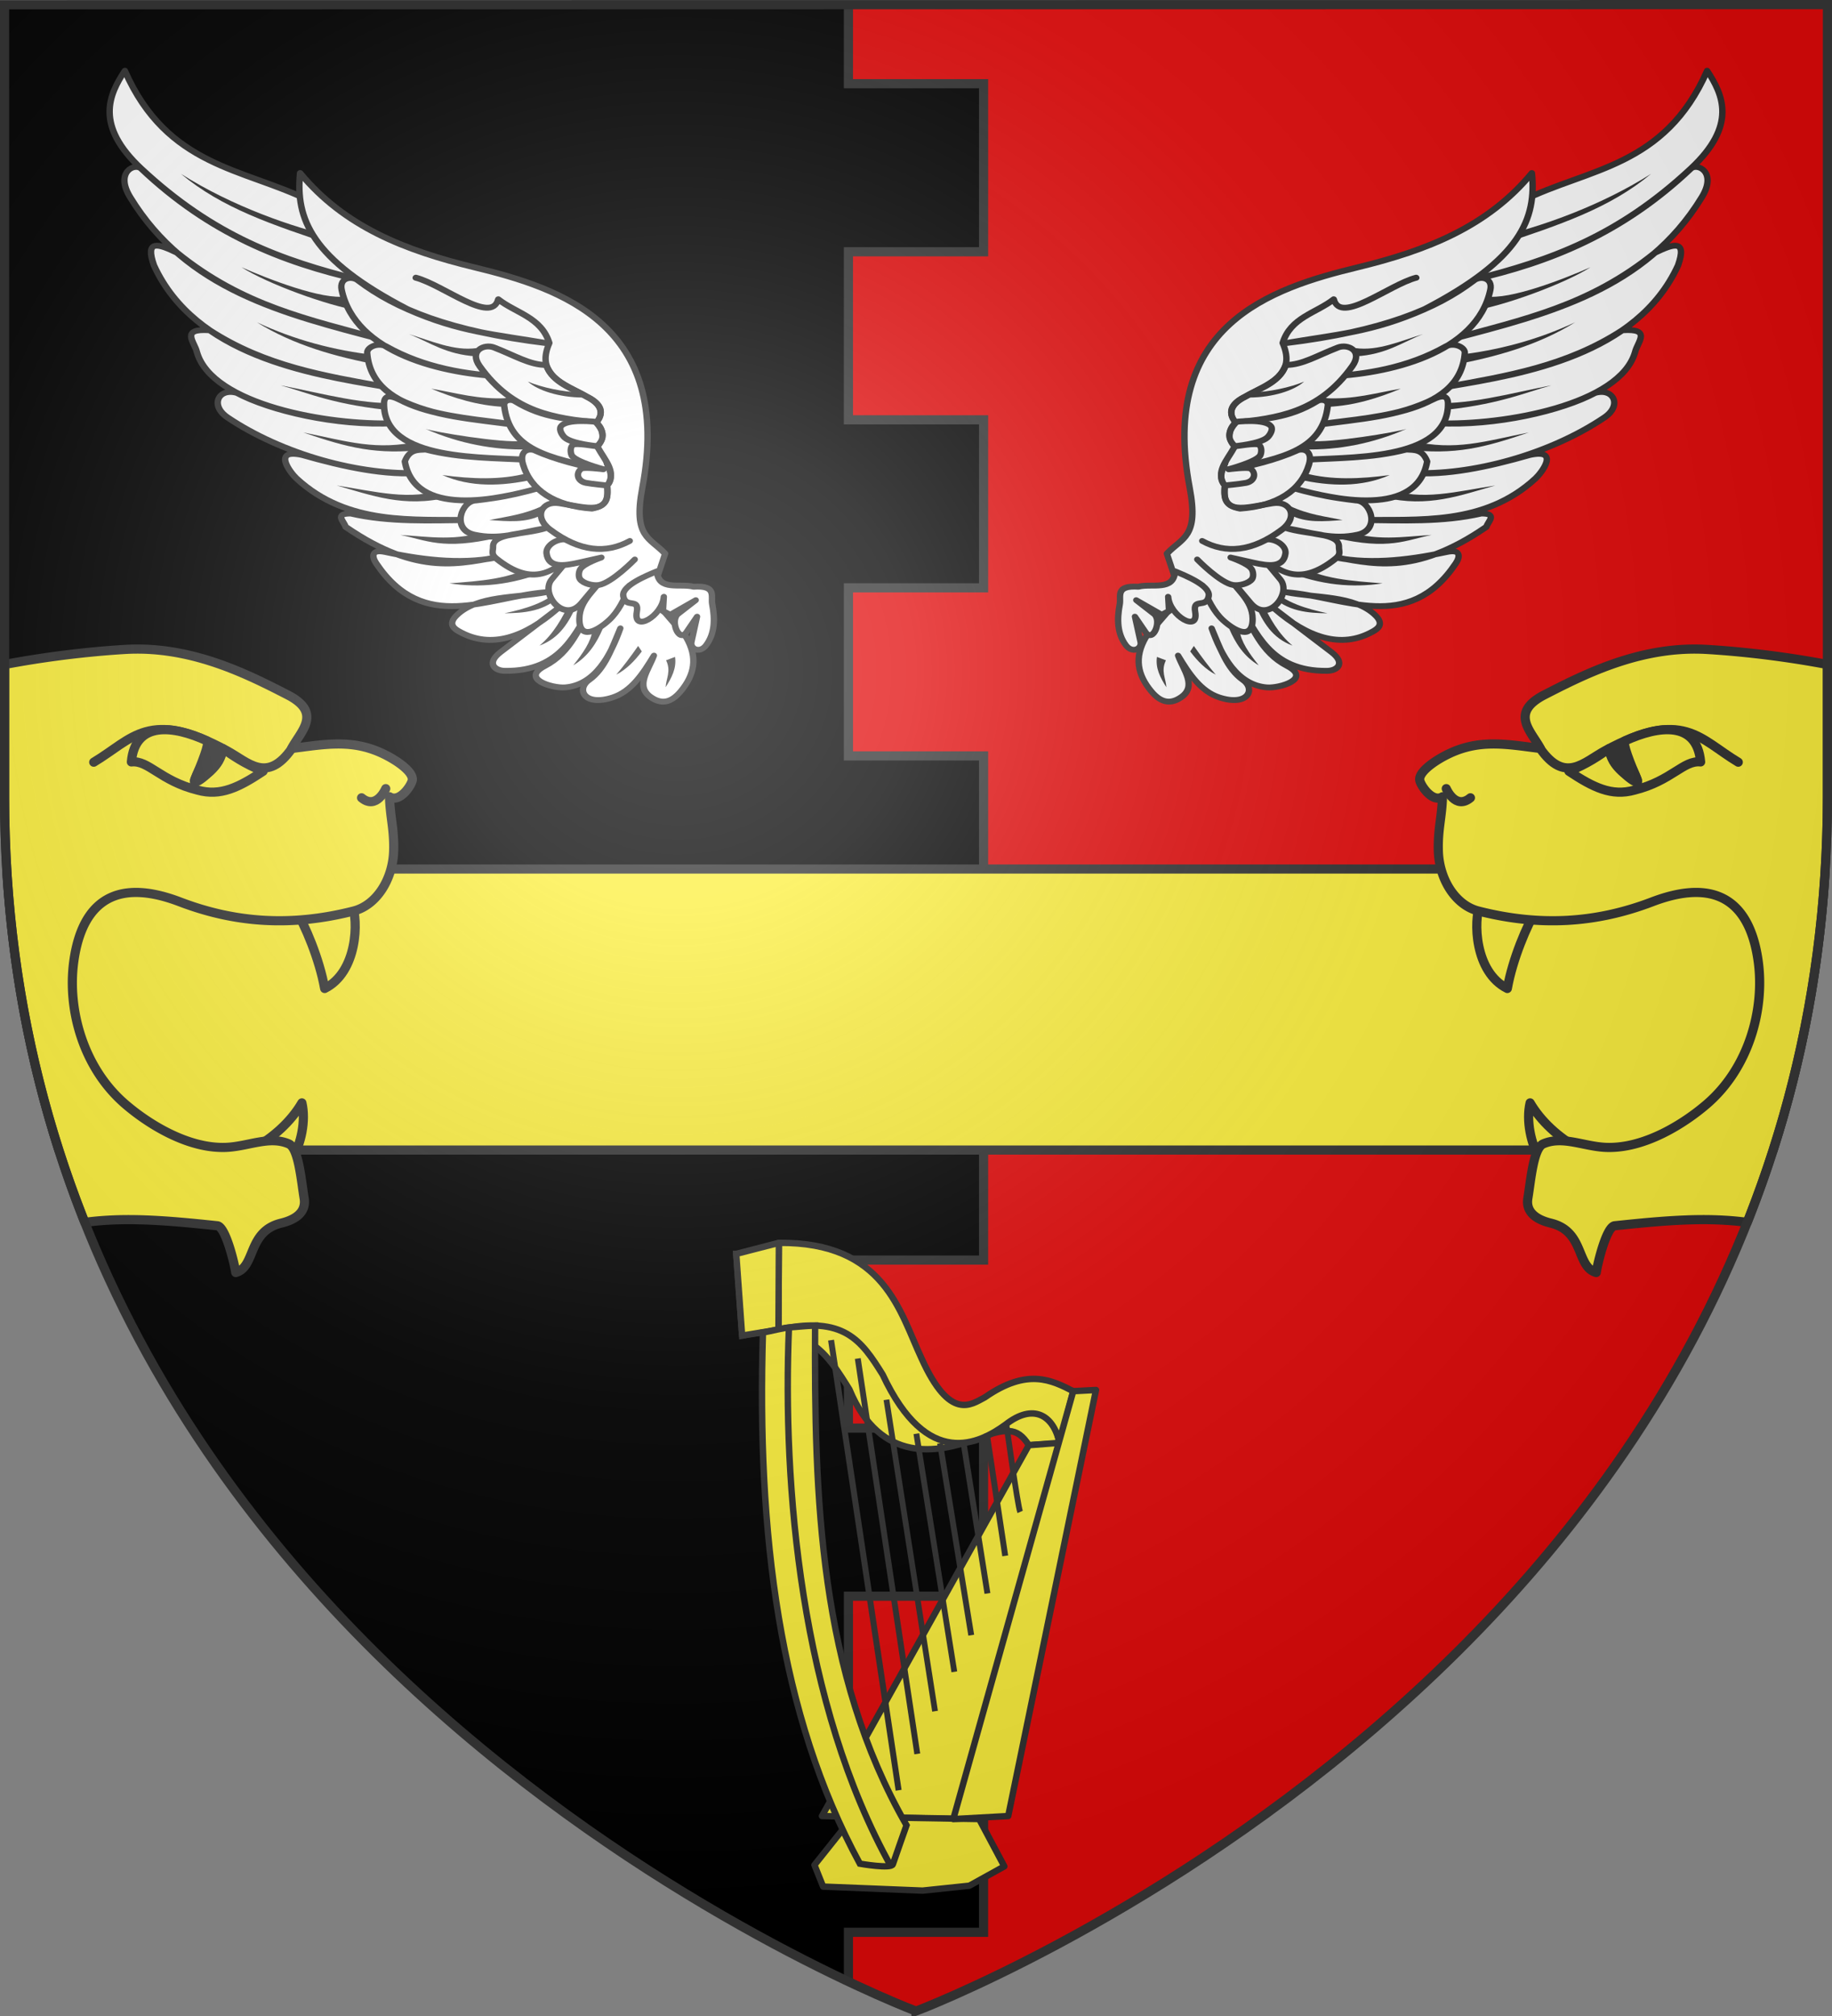 <svg height="660" width="600" xmlns="http://www.w3.org/2000/svg" xmlns:xlink="http://www.w3.org/1999/xlink"><rect width="100%" height="100%" fill="#808080" stroke="none"/><radialGradient id="c" cx="221.445" cy="226.331" gradientTransform="matrix(1.353 0 0 1.349 -77.63 -85.747)" gradientUnits="userSpaceOnUse" r="300"><stop offset="0" stop-color="#fff" stop-opacity=".314"/><stop offset=".19" stop-color="#fff" stop-opacity=".251"/><stop offset=".6" stop-color="#6b6b6b" stop-opacity=".125"/><stop offset="1" stop-opacity=".125"/></radialGradient><path d="M353.877 1.523 1.5 1.56v259.129C1.5 546.093 300 658.396 300 658.396s21.93-8.263 53.877-25.957z" fill-rule="evenodd"/><path d="m598.5 1.5-320.63.031v25.873h44.26v55.018h-44.26v55.017h44.26v55.018h-44.26v55.018h44.26v55.017h-44.26v55.016h44.26v55.017h-44.26v55.018h44.26v55.018h-44.26v55.017h44.26v55.018h-44.26v16.133c13.755 6.486 22.13 9.667 22.13 9.667s298.5-112.302 298.5-397.708z" fill="#e20909"/><path d="M277.87 1.5v25.905h44.26v55.017h-44.26v55.018h44.26v55.017h-44.26v55.017h44.26v55.017h-44.26v55.018h44.26v55.017h-44.26v55.017h44.26v55.017h-44.26v55.018h44.26v55.017h-44.26v16.134" fill="none" stroke="#313131" stroke-width="3"/><g id="a" fill="#fff" stroke="#313131" stroke-linecap="round" stroke-linejoin="round" stroke-width="1.7"><path d="M1395.537-149.429c14.506-14.179 34.14-20.153 38.397-50.729 5.679 5.591 11.459 13.108 2.523 28.868-13.904 24.522-29.465 36.443-48.207 47.927 18.532-10.775 35.145-24.445 48.207-47.927 1.18-2.122 7.052-1.086 4.765 7.287-8.106 30.343-31.152 44.421-54.586 59.166 17.337-11.23 33.244-19.93 46.455-40.036 4.133-3.94 7.296-6.18 6.73 1.89-4.374 28.417-32.098 42.323-50.498 51.59 14.228-7.413 28.952-14.69 40.69-29.076 7.53-2.828 4.672 2.11 4.762 5.234-.255 15.935-28.336 30.562-45.684 35.006 15.007-3.49 31.012-12.989 38.264-20.511 4.277-2.811 7.866 1.406 4.057 6.245-11.26 14.304-29.726 26.54-46.033 30.357 9.526-1.854 19.563-7.546 29.497-14.121 7.425-4.211 4.222 4.195 3.083 6.186-9.864 17.238-27.086 20.272-41.76 24.944 10.366-2.951 20.913-5.452 30.269-10.93 4.36-1.289 2.236 1.748 2.242 3.363-15.334 19.869-27.28 19.03-38.117 20.18 9.903-.384 19.566-4.367 29.709-10.09 3.404-1.922 3.751.363 3.083 2.522-7.34 23.7-26.201 17.828-41.48 21.02 8.258-.618 17.692-4.336 24.383-.28 3.126 1.895 1.463 3.783.56 4.765-6.977 7.586-16.555 6.485-26.625 1.121L1377.6-7.61c4.547 2.053 2.806 4.811.28 5.605-14.844 4.666-21.068-6.103-27.046-11.912 4.943 5.16 8.57 11.677 16.395 13.594 7.298 1.788-.431 6.908-3.643 7.567-7.847 1.61-13.941-5.634-18.218-12.472 3.445 4.835 6.619 10.212 11.491 12.192 4.056 1.647 3.1 7.172-4.764 6.726-5.194-.294-9.36-4.357-13.453-8.688 2.333 3.69 6.952 7.178 3.643 11.491-2.117 2.76-4.655 3.283-8.128.56-4.529-3.55-6.72-8.125-5.045-14.854z" transform="matrix(1.194 .32 -.29 1.082 -1211.041 -219.136)"/><path d="M1391.44-137.273c10.229-5.925 24.363-16.511 35.207-29.532-8.219 12.818-19.596 21.121-34.473 31.95zM1392.734-119.72c6.353-.644 18.998-10.964 24.826-16.142-5.487 6.603-19.195 17.244-27.068 21.187zM1389.371-100.941c10.246-4.446 19.65-10.41 28.027-18.218-7.908 9.283-17.8 15.73-28.307 21.3zM1384.887-85.246c10.219-1.92 20.909-9.057 30.757-14.311-6.483 4.158-12.495 9.776-27.955 15.993zM1383.74-73.251c11.965-.526 18.465-5.348 29.347-11.294-10.357 7.662-17.225 12.02-30.188 14.096zM1380.963-58.06c9.062 1.291 18.124-4.611 27.186-8.968-8.158 5.312-15.652 11.47-27.747 11.771zM1371.994-42.925c9.337.912 16.052-2.723 23.263-5.325-6.165 3.282-9.707 7.626-24.664 8.128zM1362.465-29.752c7.598 2.366 15.582.5 23.543-1.121-7.297 3.546-15.596 5.23-25.505 3.924zM1357.98-21.063c4.318 3.023 10.538 3.141 15.976 2.802-4.553 1.296-10.68 2.78-15.976-1.12zM1356.018-17.14c3.41 4.697 7.057 8.562 11.211 10.65-5.737-.571-9.171-4.434-12.332-8.688z" fill="#313131" stroke="none" transform="matrix(1.194 .32 -.29 1.082 -1211.041 -219.136)"/><path d="M1328.775-22.926c2.765-5.72 7.162-6.979 1.32-20.332-19.069-43.584 7.122-62.449 27.746-74.868 16.745-10.084 30.589-21.384 38.259-39.889 4.255 12.526 3.19 25.05-18.143 46.56-11.942 10.6-20.712 13.711-33.274 20.127 24.074-10.722 36.19-21.03 43.868-31.879 1.154-1.922 4.718-2.416 4.909 1.275.986 19.114-20.388 31.685-36.083 36.962 10.096-3.584 20.353-8.672 28.602-17.6 1.537-1.72 4.973-1.343 5.28.44 3.2 18.553-21.65 25.644-34.322 32.121 12.837-5.915 21.455-9.004 29.482-16.72 1.39-1.36 3.278-2.52 3.96 0 4.455 16.673-22.734 22.912-33.882 27.281 8.896-3.288 17.995-5.757 26.402-11 2.053-.457 4.107-1.348 6.16 1.76 1.288 16.292-19.995 18.275-35.642 17.6 8.402.336 13.92-.166 20.063-1.165 3.795-1.08 8.46 6.345 2.818 9.526-6.01 3.39-10.818 2.774-18.83 3.564 6.014.293 14.04-2.746 14.87 1.276.245 1.186 1.096 1.866 0 3.52-7.422 11.207-14.184 8.074-20.681 3.961l7.92 6.16c3.97 3.089-.026 13.515-6.006 8.888l-8.075-6.247c3.238 3.51 8.322 5.19 9.681 10.56 1.573 6.216-3.751 4.779-7.48 2.64-2.908-1.667-5.4-4.738-7.667-8.237-1.744 1.256-2.093 3.505-7.294.317z" transform="matrix(1.194 .32 -.29 1.082 -1211.041 -219.136)"/><path d="M1336.96-23.586s7.408 4.876 10.93 4.484c1.604-.178 3.856-1.566 4.406-3.083.296-.819-.146-2.186-.762-2.802-1.355-1.357-6.166-1.682-6.166-1.682l6.166-.28c4.011-.183 8.11-.715 7.567-5.045-.255-2.035-3.025-3.31-5.587-2.61" transform="matrix(1.194 .32 -.29 1.082 -1211.041 -219.136)"/><path d="M1356.86-45.728c5.4 1.087 9.873.316 14.574 0-4.578 1.77-9.156 3.66-13.734 2.523z" fill="#313131" stroke="none" transform="matrix(1.194 .32 -.29 1.082 -1211.041 -219.136)"/><path d="M1346.276-85.204c4.21-1.227 7.43-5.086 12.153-8.882 2.314-1.86 6.668-.927 4.954 4.162-5.367 15.936-15.907 20.366-25.962 24.773 6.579-3.156 13.124-4.926 19.422-12.288.778-.91 2.754-1.098 2.973.595 1.64 12.685-7.351 17.97-21.036 25.415 4.989-2.09 11.993-6.668 16.081-10.353 1.11-1.209 4.295-1.681 4.162 2.972-.223 7.814-5.21 14.043-14.665 17.639-4.784.423-4.799-2.507-5.436-5.397-3.03-1.932-1.365-7.044.069-11.647-1.182-.468-3.77-3.24-1.57-6.936 0 0-4.745-2.846.66-8.043 3.193-3.68 7.568-6.102 8.195-12.01z" transform="matrix(1.194 .32 -.29 1.082 -1211.041 -219.136)"/><path d="M1338.922-46.568s3.688-1.506 5.237-2.332c2.079-1.109 2.082-3.582.198-4.36-.816-.338-5.577 1.831-5.577 1.831s6.823-4.3 7.163-6.39c.142-.872-.185-2.41-.991-2.774-.944-.535-6.023 2.303-6.273 2.219 0 0 6.508-2.608 7.859-4.994.498-.88.952-2.693.198-3.369-2.112-1.891-9.516 1.447-9.516 1.447" transform="matrix(1.194 .32 -.29 1.082 -1211.041 -219.136)"/><path d="M1336.96-29.191c6.89 1.828 13.475-.622 19.619-9.25 3.413-4.792.17-8.87-4.204-6.726-6.77 3.317-12.26 7.529-13.453-1.401-3.415-3.004-1.197-7.035-.186-11.513.648-.766-4.036-1.209-1.315-7.07-3.341-2.523-1.959-5.52.66-8.043 4.793-5.224 11.78-9.864 5.886-17.938.256-7.904 6.521-11.001 10.09-16.256 3.434 6.758 13.079-8.22 19.619-12.332" fill="none" transform="matrix(1.194 .32 -.29 1.082 -1211.041 -219.136)"/><path d="M1342.376-14.218c.434 3.893-4.045 1.666-2.378 5.549 2.47 5.754-6.255 3.085-7.928-2.18l1.19 3.963-1.586 1.586-7.531-2.18 5.549 2.576c2.483 1.453 1.645 8.244-.991 5.747l-3.765-3.567 3.17 6.738c.876 1.86-1.338 3.935-3.567 1.982-2.99-2.62-4.063-6.593-4.36-11.098-.156-2.374-2.544-4.985 3.568-6.342 3.175-2.021 9.382-1.349 8.323-7.134 2.714.396 9.97 1.354 10.306 4.36z" transform="matrix(1.194 .32 -.29 1.082 -1211.041 -219.136)"/><path d="M1352.655-6.77c1.075 3.029 3.993 5.75 7.287 8.409-4.46-1.394-7.485-4.509-10.09-8.128zM1342.005 1.078c2.686 2.477 5.253 4.715 7.567 6.446-2.916-.713-5.584-2.42-8.128-4.624zM1333.316 6.964c.337 3.31 2.306 5.642 4.485 7.847-.729-2.466-2.56-4.106-1.962-7.567zM1362.994-95.244c5.875-.789 11.108-5.486 16.287-9.06-4.85 3.959-8.057 8.575-15.745 11.399zM1358.54-78.8c7.398-1.665 12.75-5.375 18.78-8.408-5.097 4.308-10.57 8.24-17.516 10.697-.507.18.165 0-.358.164zM1357.65-65.562c5.38-.938 21.59-9.06 23.873-10.715-7.642 6.744-16.13 11.194-24.52 13.456zM1358.54-56.098c7.288-.016 14.575-2.524 21.862-5.885-6.4 5.652-14.348 7.69-22.982 8.128zM1339.212-73.256c6.006-1.842 10.9-5.322 12.883-8.627-3 2.603-8.54 5.76-12.603 6.945z" fill="#313131" stroke="none" transform="matrix(1.194 .32 -.29 1.082 -1211.041 -219.136)"/></g><use height="660" stroke-width="2.095" transform="matrix(-1 0 0 1 600 0)" width="600" xlink:href="#a"/><g stroke="#313131" stroke-width="1.15"><g fill="#fcef3c"><path d="M1.049 5.196c39.876-.394 49.099 27.472 57.28 44.868 10.783 23.9 18.789 17.307 23.879 14.677 36.35-4.69 39.672 1.822 40.43 11.78l-11.315.672c-4.478-7.05-8.728-6.559-21.1-1.906-12.713 4.46-34.737 9.383-46.528-19.092C35.643 43.302 27.951 30.57 3.265 35.96z" stroke-width="2.412" transform="matrix(.869 0 0 .87 240.214 405.97)"/><path d="M17.126 1.053C57.002.66 62.694 27.114 70.875 44.51c10.783 23.9 18.789 17.307 23.879 14.677 16.114-11.206 25.233-6.402 33.305-2.319l-5.146 19.661c-2.211-10.676-9.892-15.286-20.345-7.098-9.739 7.097-29.398 17.3-46.327-18.79C48.19 37.748 41.648 28.31 16.963 33.7z" stroke-linejoin="round" stroke-width="2.412" transform="matrix(.869 0 0 .87 240.214 405.97)"/><path d="m3.266 35.96 13.697-2.26.163-32.647L1.049 5.196z" stroke-linejoin="round" stroke-width="2.413" transform="matrix(.869 0 0 .87 240.214 405.97)"/><path d="M111.323 77.193 33.35 216.747l50.157 1.102 39.888-141.585z" stroke-linejoin="round" stroke-width="2.412" transform="matrix(.869 0 0 .87 240.214 405.97)"/><path d="m44.976 217.06-14.443 18.109 3.258 8.13 37.486 1.506 17.637-1.844 13.17-7.278-9.492-17.81z" stroke-linejoin="round" stroke-width="2.412" transform="matrix(.869 0 0 .87 240.214 405.97)"/><path d="M11.118 34.776c-2.29 75.532 6.023 143.839 36.524 199.896 0 0 11.841 2.075 12.433.234s5.15-14.688 5.15-14.688C32.211 162.8 30.451 96.83 30.767 32.172c-4.774.21-6.184.474-9.096.643-2.911.17-7.63 1.517-10.553 1.96z" stroke-width="2.412" transform="matrix(.869 0 0 .87 240.214 405.97)"/></g><path d="M20.913 32.937c-2.422 59.411 4.284 141.688 38.642 203.06" fill="none" stroke-width="2.412" transform="matrix(.869 0 0 .87 240.214 405.97)"/><path d="m128.06 56.868 8.574-.45-33.08 160.327-20.7 1.14z" fill="#fcef3c" stroke-linejoin="round" stroke-width="2.412" transform="matrix(.869 0 0 .87 240.214 405.97)"/><g fill="none"><path d="M62.248 207.049 36.79 37.664" stroke-width="2.255" transform="matrix(.869 0 0 .87 240.214 405.97)"/><path d="M69.283 193.354 46.853 44.572" stroke-width="2.223" transform="matrix(.869 0 0 .87 240.214 405.97)"/><path d="M75.976 177.29 57.656 60.084" stroke-width="2.167" transform="matrix(.869 0 0 .87 240.214 405.97)"/><path d="m83.244 162.47-14.31-89.602" stroke-width="2.18" transform="matrix(.869 0 0 .87 240.214 405.97)"/><path d="m89.617 148.693-11.766-72.21" stroke-width="2.209" transform="matrix(.869 0 0 .87 240.214 405.97)"/><path d="m95.722 132.98-9.118-57.4" stroke-width="2.222" transform="matrix(.869 0 0 .87 240.214 405.97)"/><path d="m102.427 118.843-6.975-46.09" stroke-width="2.231" transform="matrix(.869 0 0 .87 240.214 405.97)"/><path d="M108.05 102.304c-.932-2.113-5.23-33.204-5.23-33.204" stroke-width="2.179" transform="matrix(.869 0 0 .87 240.214 405.97)"/></g></g><path d="M2.215 284.5c1.971 33.1 7.994 63.737 17.053 92h561.464c9.06-28.263 15.082-58.9 17.053-92z" fill="#fcef3c" stroke="#313131" stroke-linecap="round" stroke-linejoin="round" stroke-width="3"/><g id="b" fill="#fcef3c" stroke="#313131" stroke-width="1.759"><g stroke-linecap="round" stroke-linejoin="round"><path d="M246.656 96.875c-1.239 3.215-.772 13.107 5.625 16.094.861-5.645 3.43-12.223 5.375-15.594zm10.549 37.936c-.717 3.475.378 7.846 2.03 10.5l7.563-1.937c-3.929-2.03-7.454-5.092-9.593-8.563z" style="fill:#fcef3c;fill-rule:evenodd;stroke:#313131;stroke-width:1.759;stroke-linecap:round;stroke-linejoin:round" transform="matrix(1.705 .043 -.043 1.705 68.387 120.153)"/><path d="M555.078 212.492c-19.878-.018-36.792 8.594-49.226 14.967-11.56 5.925-4.346 11.923-1.342 17.582-9.881-1.217-18.32-2.913-27.666.723-5.392 2.097-12.425 6.672-11.856 9.705.33 1.753 4.17 7.453 7.448 5.369-.213 6.8-1.566 10.66-1.364 17.715.267 9.278 5.573 17.774 13.125 19.699 20.026 5.104 38.4 4.056 56.848-2.986 24.976-9.535 32.843 4.603 34.836 19.853 2.009 15.375-3.05 34.424-16.881 46.34-7.18 6.186-20.352 14.739-33.162 14.168-7.19-.32-14.132-3.899-20.434-1.135-3.213 1.41-4.048 11.985-5.015 17.775-.756 4.52 2.72 7 7.52 8.166 11.126 2.704 8.24 14.32 14.878 16.17.444-3.037 3.393-15.24 6.125-15.318 17.361-1.832 30.213-2.837 43.317-1.101 16.294-40.967 26.271-87.338 26.271-139.496v-43.14c-13.06-2.486-26.992-4.187-39.406-4.933a68.056 68.056 0 0 0-4.016-.123z" style="fill:#fcef3c;fill-rule:evenodd;stroke:#313131;stroke-width:3;stroke-linecap:round;stroke-linejoin:round"/><path d="M239.29 75.684s1.761 4.164 4.644 1.762m13.378-9.486c4.781 6.826 8.368 2.675 12.491.439 15.015-8.142 18.087-2.264 25.577 2.212" transform="matrix(1.705 0 0 1.705 65.676 129.14)"/></g><path d="M216.209 65.947c4.662 3.096 8.183 4.851 12.575 3.623 7.138-1.769 9.44-5.798 12.725-5.416-.708-7.914-8.064-7.02-14.527-4.04-.59.353 1.067 4.428 2.374 7.503-1.181-.061-5.112-2.483-5.414-6.03-1.906 1.338-4.189 2.947-7.733 4.36z" style="fill:#fcef3c;fill-rule:evenodd;stroke:#313131;stroke-width:1.759;stroke-linecap:round;stroke-linejoin:round" transform="matrix(1.705 0 0 1.705 145.2 140.058)"/><path d="M227.148 63.051c.592.977 2.61 4.962 2.208 4.962-.769.274-5.141-3.76-4.78-4.848.258-.775.532-1.411.934-1.411s1.215.599 1.638 1.297z" fill="#313131" stroke-linecap="round" stroke-linejoin="round" transform="matrix(1.705 0 0 1.705 145.2 140.058)"/></g><use height="100%" transform="matrix(-1 0 0 1 600 0)" width="100%" xlink:href="#b"/><path d="M300 658.5s298.5-112.32 298.5-397.772V2.176H1.5v258.552C1.5 546.18 300 658.5 300 658.5z" fill="url(#c)" fill-rule="evenodd"/><path d="M300 658.397S1.5 546.095 1.5 260.688V1.558l597-.058v259.188c0 285.407-298.5 397.71-298.5 397.71z" fill="none" stroke="#313131" stroke-width="3"/></svg>